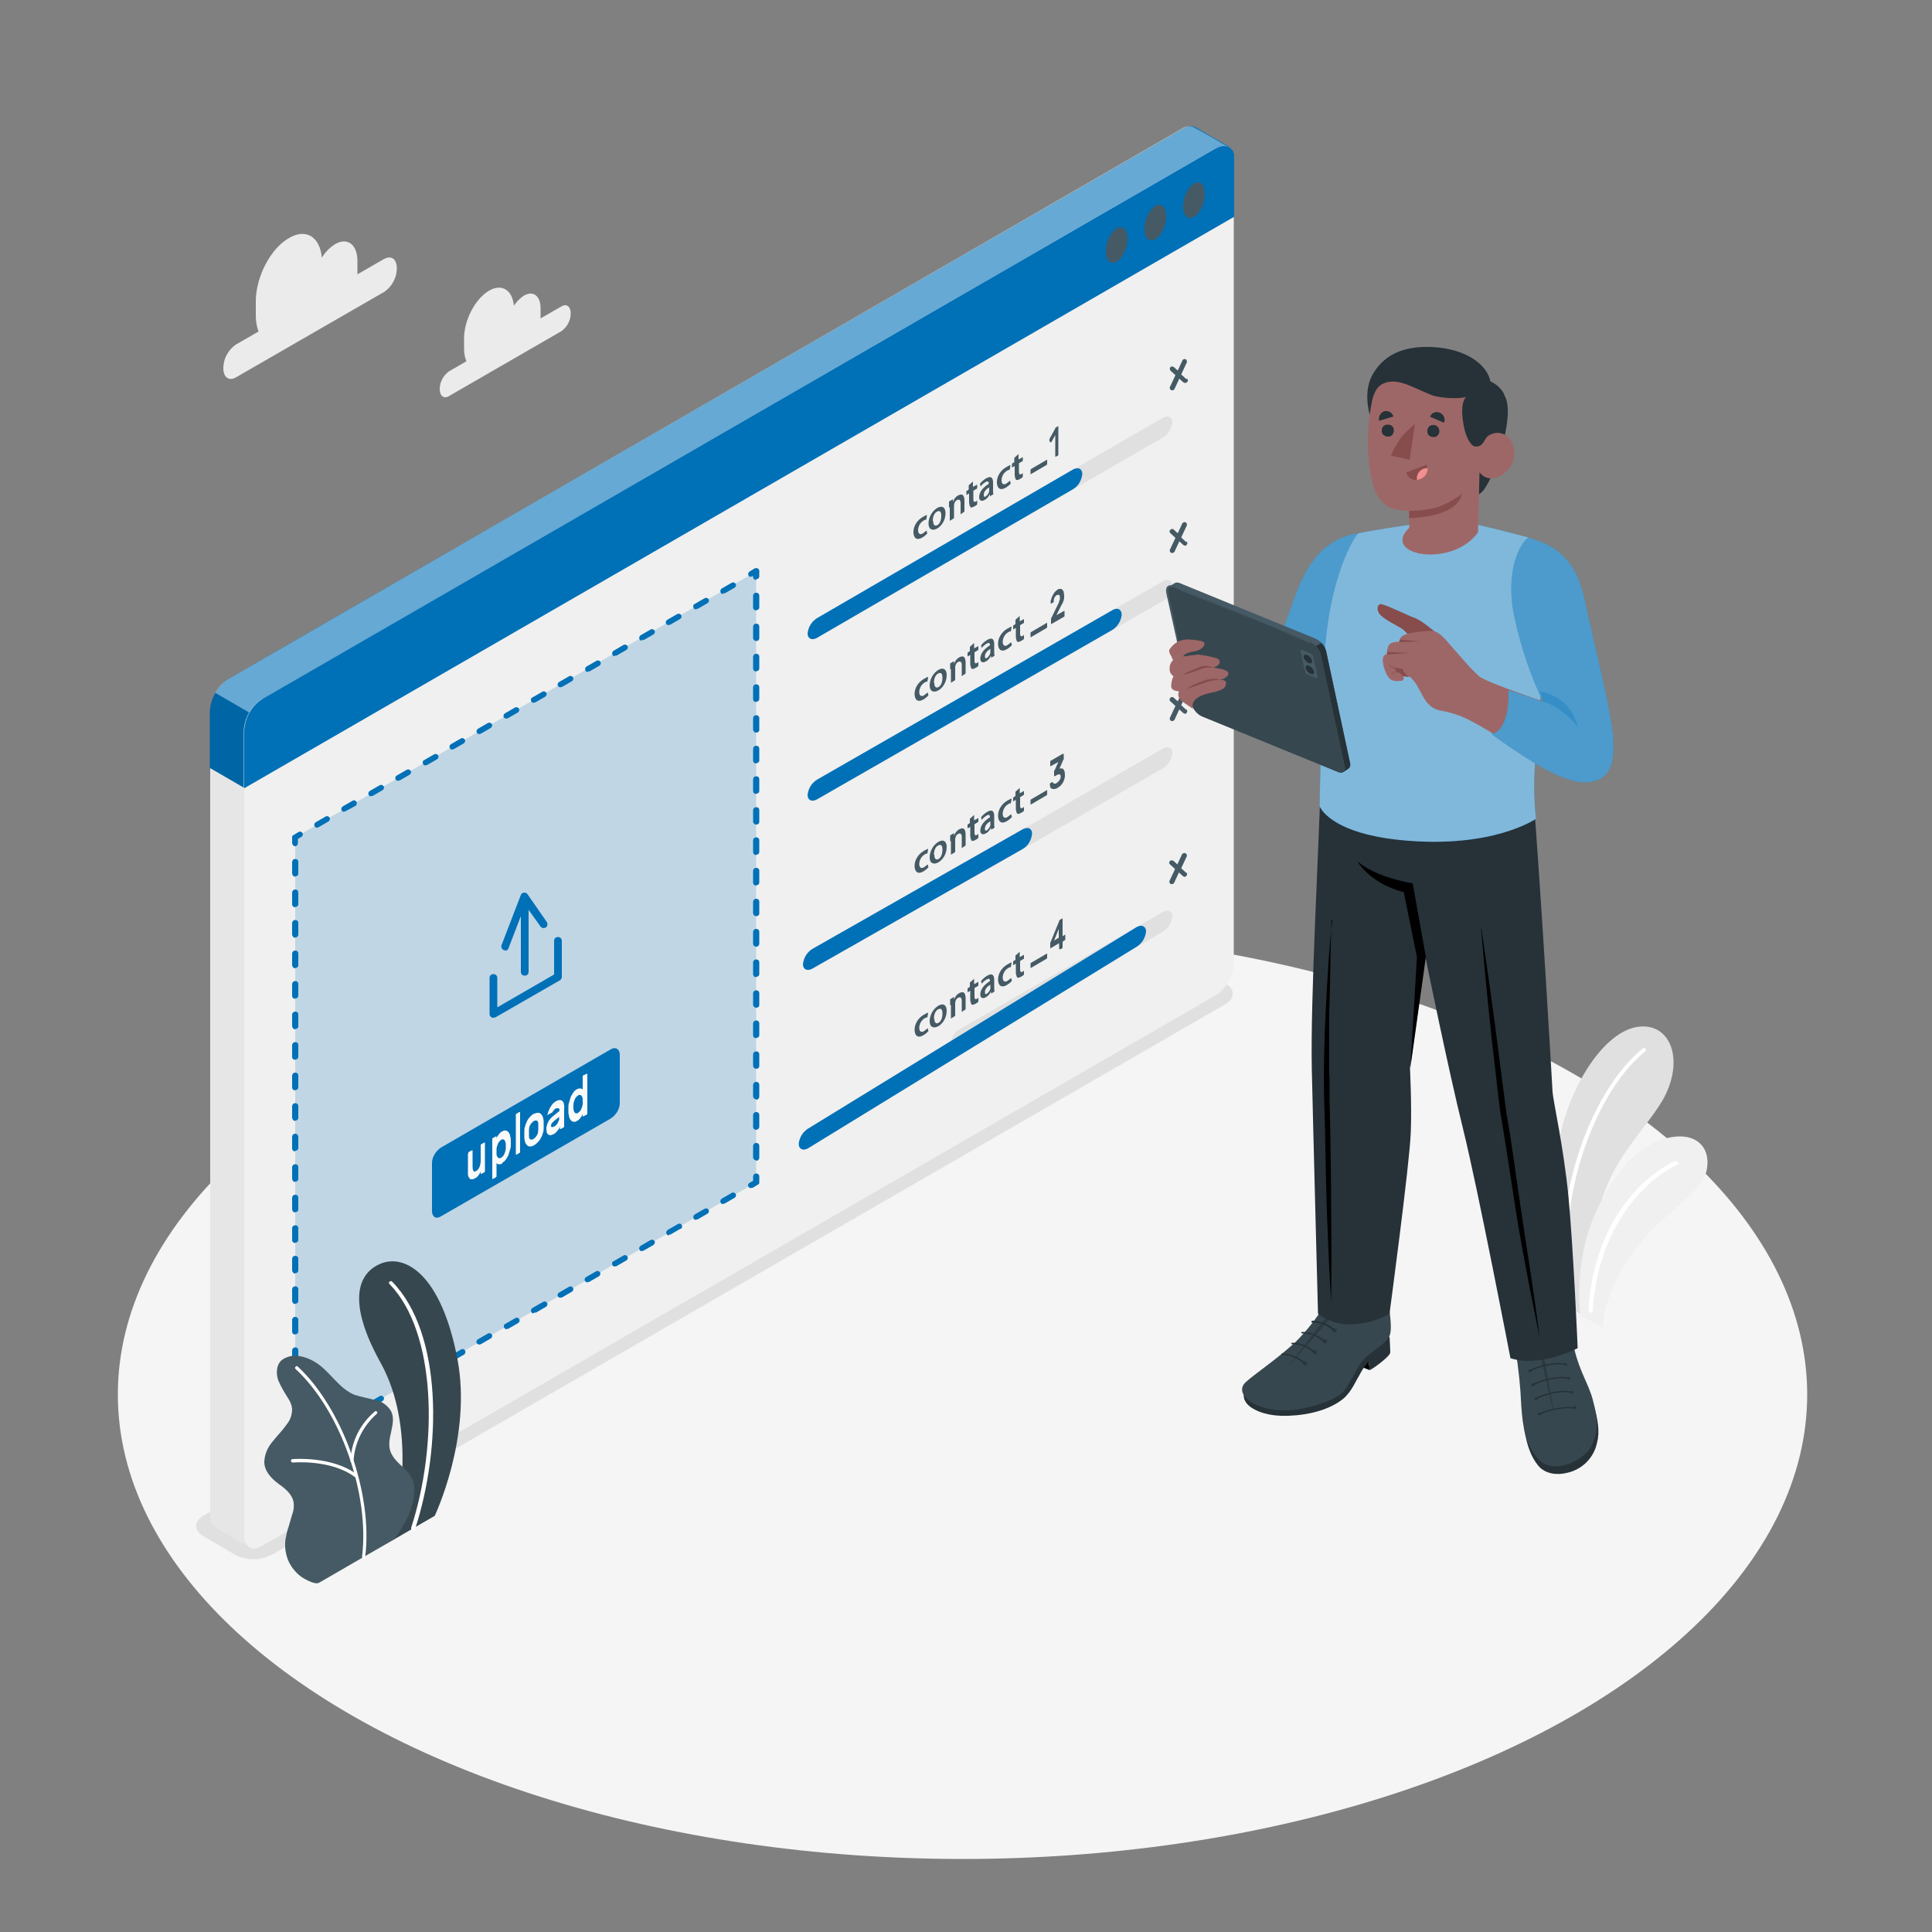 <svg xmlns="http://www.w3.org/2000/svg" id="Layer_1" viewBox="0 0 500 500"><rect x="0" y="0" width="500" height="500" fill="#808080" stroke="none"/><defs><style>      .st0 {        fill: #e0e0e0;      }      .st1 {        opacity: .1;      }      .st1, .st2, .st3, .st4, .st5, .st6, .st7 {        isolation: isolate;      }      .st2, .st3 {        opacity: .2;      }      .st8 {        fill: #e6e6e6;      }      .st9 {        fill: #ebebeb;      }      .st10 {        fill: #37474f;      }      .st11 {        fill: #263238;      }      .st12 {        fill: #f28f8f;      }      .st13, .st5, .st6, .st7 {        fill: #fff;      }      .st14 {        fill: #f0f0f0;      }      .st15 {        fill: #fafafa;      }      .st16 {        fill: #f5f5f5;      }      .st3, .st4, .st17 {        fill: #0070b7;      }      .st4 {        opacity: .3;      }      .st18 {        fill: #874c4c;      }      .st19 {        fill: #455a64;      }      .st20 {        fill: #9e6767;      }      .st5 {        opacity: .3;      }      .st6 {        opacity: .5;      }      .st7 {        opacity: .4;      }    </style></defs><g id="freepik--Floor--inject-235"><ellipse id="freepik--floor--inject-235" class="st16" cx="249.1" cy="360.9" rx="218.6" ry="120.2"></ellipse></g><path id="freepik--shadow--inject-235" class="st0" d="M60.9,402.4l-8.2-4.8c-2.6-1.5-2.6-3.9,0-5.4l246.8-142.5c3-1.5,6.5-1.5,9.4,0l8.2,4.8c2.6,1.5,2.6,3.9,0,5.4l-246.8,142.5c-3,1.5-6.5,1.5-9.4,0Z"></path><g id="freepik--Clouds--inject-235"><g id="freepik--clouds--inject-235"><path class="st9" d="M99.6,66.9l-7.1,4.1c0-.4,0-.7,0-1.1v-2.4c0-4.2-2.6-6.2-5.8-4.3-1.4.9-2.6,2.1-3.4,3.5-.5-5.4-4.1-7.7-8.5-5.1-4.8,2.7-8.6,10.1-8.6,16.4v3.6c0,1.4.2,2.8.7,4.2l-5.9,3.4c-2,1.4-3.2,3.7-3.2,6.1,0,2.3,1.4,3.4,3.2,2.4l38.5-22.2c2-1.4,3.2-3.7,3.2-6.1,0-2.3-1.4-3.4-3.2-2.4Z"></path><path class="st9" d="M145.3,79.3l-5.4,3.1c0-.3,0-.5,0-.8v-1.8c0-3.2-1.9-4.7-4.3-3.3-1.1.7-1.9,1.6-2.6,2.6-.4-4-3.1-5.8-6.4-3.9-3.6,2.1-6.5,7.6-6.5,12.4v2.7c0,1.1.2,2.2.6,3.2l-4.5,2.6c-1.5,1.1-2.4,2.8-2.4,4.6,0,1.8,1.1,2.6,2.4,1.8l29.1-16.8c1.5-1.1,2.4-2.8,2.4-4.6,0-1.8-1.1-2.6-2.4-1.8Z"></path></g></g><g id="freepik--Window--inject-235"><g id="freepik--window--inject-235"><path class="st17" d="M63.2,204L319.4,56.1v-15h0c0-.3,0-.6,0-.9,0,0,0,0,0-.1,0-.2-.1-.5-.2-.7v-.2c-.2-.2-.3-.4-.4-.5h-.1c-.1-.3-.3-.4-.4-.5-.1,0-.2-.1-.3-.2,0,0,0,0,.1,0-.5-.3-2.1-1.3-3.8-2.2l-4.8-2.8h-.1c0,0-.3-.2-.3-.2-1-.3-2.1-.1-3,.5L78.7,164.4l-19.7,11.4c-.3.2-.6.4-.9.7-2.2,1.9-3.6,4.6-3.8,7.5v15l8.8,5.1h0Z"></path><path class="st16" d="M318.3,38.3h-.2c0-.1.2,0,.2,0Z"></path><path class="st16" d="M318.1,38.2c0,0-.1-.1-.2-.2h0s.1.2.1.2Z"></path><path class="st16" d="M318.6,38.6c0,0-.2-.2-.3-.3,0,0,.2.2.3.3Z"></path><path class="st14" d="M67.9,180.9L314.6,38.4c2.6-1.5,4.7-.3,4.7,2.7v208.4c-.2,3.3-1.9,6.3-4.7,8.1l-246.8,142.5c-2.6,1.5-4.7.3-4.7-2.7v-208.4c.2-3.3,1.9-6.3,4.7-8.1Z"></path><path class="st17" d="M314.6,38.4L67.9,180.9c-2.8,1.8-4.5,4.8-4.7,8.1v15L319.4,56.1v-15c0-3-2.1-4.2-4.7-2.7Z"></path><path class="st1" d="M55.7,179.3c-.8,1.4-1.3,3-1.4,4.6v15l8.8,5.1v-15c0-1.6.5-3.2,1.4-4.6l-8.8-5.1Z"></path><path class="st7" d="M309.1,33c-1.1-.5-2.4-.4-3.3.3L59,175.8c-1.4.9-2.5,2.1-3.3,3.5l8.8,5.1c.8-1.4,1.9-2.7,3.3-3.5L314.6,38.4c.9-.7,2.2-.8,3.2-.4-1.3-.8-7.9-4.6-8.8-5Z"></path><path class="st8" d="M64.5,400.4c-1.2-.7-8-4.6-8.8-5.1-.9-.7-1.4-1.8-1.3-3v-193.5l8.8,5.1v193.4c-.1,1.2.4,2.3,1.3,3Z"></path><path class="st19" d="M289,59.1c-1.5.9-2.8,3.5-2.8,5.9s1.2,3.6,2.8,2.7,2.8-3.5,2.8-5.9-1.2-3.5-2.8-2.7Z"></path><path class="st19" d="M299,53.3c-1.5.9-2.8,3.5-2.8,5.9s1.2,3.6,2.8,2.7,2.8-3.5,2.8-5.9-1.2-3.6-2.8-2.7Z"></path><path class="st19" d="M309,47.5c-1.5.9-2.8,3.5-2.8,5.9s1.2,3.6,2.8,2.7,2.8-3.5,2.8-5.9-1.2-3.6-2.8-2.7Z"></path><polygon class="st3" points="76.4 216.7 195.7 147.9 195.7 306 76.4 374.8 76.4 216.7"></polygon><path class="st17" d="M76.4,219c-.4,0-.7-.3-.8-.8v-1.5c0-.3.1-.5.4-.6l1.3-.8c.4-.2.8,0,1,.3.2.4,0,.8-.3,1l-.9.5v1.1c0,.4-.3.8-.7.8,0,0,0,0,0,0Z"></path><path class="st17" d="M82.1,214.2c-.3,0-.5-.1-.7-.4-.2-.4,0-.8.3-1l2.6-1.5c.4-.2.8,0,1,.3.2.4,0,.8-.3,1l-2.6,1.5c-.1,0-.2.1-.3.1ZM89.1,210.1c-.3,0-.5-.1-.7-.4-.2-.4,0-.8.3-1l2.6-1.5c.4-.2.8,0,1,.4.1.3,0,.7-.2.9l-2.6,1.4c-.1,0-.2.1-.4.1h0ZM96.1,206.1c-.3,0-.5-.1-.7-.4-.2-.4,0-.8.3-1l2.6-1.5c.4-.2.8,0,1,.3.2.4,0,.8-.3,1l-2.6,1.5c-.1,0-.2,0-.4,0h0ZM103.1,202.1c-.4,0-.8-.3-.8-.7,0-.3.1-.5.4-.7l2.6-1.5c.4-.2.8,0,1,.3.2.4,0,.8-.3,1l-2.6,1.5c0,0-.2,0-.3,0h0ZM110.1,198.1c-.4,0-.7-.3-.7-.8,0-.3.1-.5.4-.6l2.6-1.5c.4-.2.8,0,1,.3.2.4,0,.8-.3,1l-2.6,1.5c-.1,0-.2,0-.3,0h0ZM117.1,194c-.3,0-.5-.1-.7-.4-.2-.4,0-.8.3-1l2.6-1.5c.4-.2.8,0,1,.3.2.4,0,.8-.3,1l-2.6,1.5c-.1,0-.2,0-.3,0h0ZM124.1,190c-.3,0-.5-.1-.7-.4-.2-.4,0-.8.3-1l2.6-1.5c.4-.2.8,0,1,.3.2.4,0,.8-.3,1l-2.6,1.5c0,0-.2,0-.3,0h0ZM131.1,186c-.4,0-.8-.3-.8-.7,0-.3.1-.5.4-.7l2.6-1.5c.4-.2.8,0,1,.3.2.4,0,.8-.3,1l-2.6,1.5c0,0-.1,0-.2,0h-.1ZM138.1,181.9c-.4,0-.7-.3-.7-.8,0-.3.1-.5.4-.6l2.6-1.5c.4-.2.8,0,1,.3.2.4,0,.8-.3,1l-2.6,1.5c0,0-.2,0-.2,0h-.1ZM145.1,177.9c-.4,0-.8-.3-.8-.7,0-.3.1-.5.4-.7l2.6-1.5c.4-.2.8,0,1,.3.2.4,0,.8-.3,1l-2.6,1.5c0,0-.1,0-.2,0h-.1ZM152.1,173.9c-.3,0-.5-.1-.6-.4-.2-.4,0-.8.3-1l2.6-1.5c.4-.2.8,0,1,.3.2.4,0,.8-.3,1l-2.6,1.5c0,0-.1,0-.2-.1l-.2.2ZM159.1,169.8c-.3,0-.5-.1-.6-.4-.2-.4,0-.8.3-1l2.6-1.5c.4-.2.8,0,1,.3.2.4,0,.8-.3,1l-2.6,1.5c0,0-.1,0-.2-.1l-.2.2ZM166.1,165.8c-.3,0-.5-.1-.6-.4-.2-.4,0-.8.3-1l2.6-1.5c.4-.2.8,0,1,.3.2.4,0,.8-.3,1l-2.6,1.5c0,0-.1-.1-.2-.2l-.2.2ZM173.1,161.8c-.4,0-.8-.3-.8-.7,0-.3.1-.5.4-.7l2.6-1.5c.4-.2.8,0,1,.3.2.4,0,.8-.3,1l-2.6,1.5c0,0-.1,0-.1-.1l-.2.2ZM180.1,157.7c-.4,0-.7-.3-.7-.8,0-.3.1-.5.4-.6l2.6-1.5c.4-.2.8,0,1,.3.2.4,0,.8-.3,1l-2.6,1.5s0,0-.1-.1l-.2.2ZM187.1,153.7c-.3,0-.5-.1-.6-.4-.2-.4,0-.8.3-1l2.6-1.5c.4-.2.8,0,1,.3.2.4,0,.8-.3,1l-2.6,1.5c0,0,0-.1-.1-.2l-.2.3Z"></path><path class="st17" d="M195.7,150.1c-.4,0-.8-.3-.8-.8v-.2h-.2c-.4.3-.8.2-1-.2-.2-.4,0-.8.3-1l1.3-.8c.2-.1.5-.1.8,0,.2.1.4.4.4.6v1.5c0,.4-.4.7-.8.7Z"></path><path class="st17" d="M195.7,300.3c-.4,0-.7-.3-.8-.7,0,0,0,0,0,0v-3c0-.4.3-.8.8-.8s.8.3.8.8v3c0,.4-.3.8-.8.8ZM195.7,292.4c-.4,0-.8-.3-.8-.8h0v-3c0-.4.3-.8.8-.8s.8.3.8.8v3c0,.4-.3.7-.8.8ZM195.7,284.5c-.4,0-.7-.3-.8-.7,0,0,0,0,0,0v-3c0-.4.3-.8.8-.8s.8.3.8.8v3c0,.4-.3.8-.8.8h0ZM195.7,276.6c-.4,0-.7-.3-.8-.7,0,0,0,0,0,0v-3c0-.4.3-.8.8-.8s.8.3.8.8v3c0,.4-.3.7-.8.7h0ZM195.7,268.7c-.4,0-.8-.3-.8-.8v-3c0-.4.3-.8.8-.8s.8.3.8.8v3c0,.4-.3.7-.8.7h0ZM195.7,260.8c-.4,0-.7-.3-.8-.7,0,0,0,0,0,0v-3c0-.4.3-.8.8-.8s.8.3.8.8v3c0,.4-.3.7-.8.7h0ZM195.7,252.9c-.4,0-.8-.3-.8-.8v-3c0-.4.3-.8.8-.8s.8.3.8.8v3c0,.4-.3.7-.8.7h0ZM195.7,245c-.4,0-.8-.3-.8-.8h0v-3c0-.4.3-.8.8-.8s.8.3.8.8h0v3c0,.4-.3.8-.7.8,0,0,0,0,0,0h0ZM195.7,237.1c-.4,0-.7-.3-.8-.7,0,0,0,0,0,0v-3c0-.4.3-.8.8-.8s.8.3.8.8h0v3c0,.4-.3.7-.8.7h0ZM195.7,229.2c-.4,0-.8-.3-.8-.8h0v-3c0-.4.3-.8.8-.8s.8.3.8.8v3c0,.4-.3.7-.8.7h0ZM195.7,221.3c-.4,0-.8-.3-.8-.8v-3c0-.4.3-.8.8-.8s.8.3.8.8v3c0,.4-.3.7-.8.7h0ZM195.7,213.4c-.4,0-.7-.3-.8-.7,0,0,0,0,0,0v-3c0-.4.3-.8.8-.8s.8.3.8.8v3c0,.4-.3.7-.8.7h0ZM195.7,205.5c-.4,0-.8-.3-.8-.8h0v-3c0-.4.3-.8.8-.8s.8.3.8.8v3c0,.4-.3.7-.8.7h0ZM195.7,197.6c-.4,0-.8-.3-.8-.8h0v-3c0-.4.3-.8.8-.8s.8.3.8.8v3c0,.4-.3.7-.8.7h0ZM195.7,189.6c-.4,0-.7-.3-.8-.7,0,0,0,0,0,0v-3c0-.4.3-.8.8-.8s.8.3.8.8v3c0,.4-.3.7-.8.7h0ZM195.7,181.7c-.4,0-.8-.3-.8-.8v-3c0-.4.3-.8.8-.8s.8.3.8.8v3c0,.4-.3.7-.8.7h0ZM195.7,173.8c-.4,0-.8-.3-.8-.8h0v-3c0-.4.3-.8.8-.8s.8.3.8.8v3c0,.4-.3.7-.8.7h0ZM195.7,165.9c-.4,0-.7-.3-.8-.7,0,0,0,0,0,0v-3c0-.4.3-.8.8-.8s.8.3.8.8v3c0,.4-.3.7-.8.7h0ZM195.7,158c-.4,0-.8-.3-.8-.8h0v-3c0-.4.3-.8.8-.8s.8.3.8.8v3c0,.4-.3.7-.8.7h0Z"></path><path class="st17" d="M194.4,307.5c-.4,0-.8-.3-.8-.7,0-.3.1-.5.4-.7l.9-.5v-1.1c0-.4.3-.8.8-.8s.8.3.8.8v1.5c0,.3-.1.5-.4.6l-1.3.8c-.1,0-.2,0-.4,0Z"></path><path class="st17" d="M82.1,372.3c-.3,0-.5-.1-.6-.4-.2-.4,0-.8.3-1l2.6-1.5c.4-.2.8,0,1,.3.2.4,0,.8-.3,1l-2.6,1.5c-.1,0-.2,0-.3,0ZM89.1,368.2c-.3,0-.5-.1-.7-.4-.2-.4,0-.8.3-1l2.6-1.5c.4-.2.8,0,1,.3s0,.8-.3,1h0l-2.6,1.5c-.1,0-.2,0-.4,0h0ZM96.1,364.2c-.3,0-.5-.1-.7-.4-.2-.4,0-.8.3-1l2.6-1.5c.4-.2.8,0,1,.3.2.4,0,.8-.3,1l-2.6,1.5c0,0-.2,0-.3.1h0ZM103.1,360.2c-.4,0-.8-.3-.8-.7,0-.3.1-.5.4-.7l2.6-1.5c.4-.2.8,0,1,.3.2.4,0,.8-.3,1l-2.6,1.5c0,0-.2.1-.3.1h0ZM110.1,356.2c-.4,0-.7-.3-.7-.8,0-.3.1-.5.4-.6l2.6-1.5c.4-.2.8,0,1,.3.2.4,0,.8-.3,1l-2.5,1.5c-.1,0-.2,0-.4.1h0ZM117.1,352.1c-.4,0-.7-.3-.7-.8,0-.3.1-.5.4-.6l2.6-1.5c.4-.2.8,0,1,.4.1.3,0,.7-.2.9l-2.6,1.5c0,0-.2,0-.3,0h0ZM124.1,348c-.4,0-.8-.3-.8-.7,0-.3.1-.5.4-.7l2.6-1.5c.4-.2.8,0,1,.3.2.4,0,.8-.3,1l-2.6,1.5c0,0-.1,0-.2,0h-.1ZM131.1,344c-.4,0-.7-.3-.7-.8,0-.3.1-.5.4-.6l2.6-1.5c.4-.2.8,0,1,.3.2.4,0,.8-.3,1l-2.6,1.5c0,0-.2,0-.2,0h-.1ZM138.1,339.9c-.3,0-.5-.1-.6-.4-.2-.4,0-.8.3-1l2.8-1.6c.4-.2.8,0,1,.3s0,.8-.3,1l-2.6,1.5c-.1,0-.2,0-.4,0h-.1ZM145.1,335.9c-.4,0-.8-.3-.8-.7,0-.3.1-.5.4-.7l2.6-1.5c.4-.2.8,0,1,.3.2.4,0,.8-.3,1l-2.6,1.5c0,0-.1,0-.2,0h-.2ZM152.1,331.9c-.4,0-.8-.3-.8-.7,0-.3.1-.5.4-.7l2.6-1.5c.4-.2.8,0,1,.3s0,.8-.3,1l-2.6,1.5c0,0-.1,0-.2,0h-.2ZM159.1,327.8c-.4,0-.7-.3-.7-.8,0-.3.1-.5.4-.6l2.6-1.5c.4-.2.8,0,1,.3.2.4,0,.8-.3,1l-2.6,1.5c0,0-.1,0-.2,0h-.2ZM166.1,323.8c-.3,0-.5-.1-.6-.4-.2-.4,0-.8.3-1l2.6-1.5c.4-.2.8,0,1,.3s0,.8-.3,1h0l-2.6,1.5c0,0-.1,0-.2,0h-.2ZM173.1,319.7c-.3,0-.5-.1-.6-.4-.2-.4,0-.8.3-1l2.6-1.5c.3-.2.8-.2,1,.2.2.3.2.8-.2,1,0,0,0,0-.1,0l-2.6,1.5s0,0-.1,0h-.2ZM180.1,315.7c-.3,0-.5-.1-.6-.4-.2-.4,0-.8.3-1l2.6-1.5c.4-.2.8,0,1,.3.2.4,0,.8-.3,1l-2.6,1.5s0,0-.1,0h-.2ZM187.1,311.6c-.3,0-.5-.1-.6-.4-.2-.4,0-.8.3-1l2.6-1.5c.4-.2.8,0,1,.3.2.4,0,.8-.3,1l-2.6,1.5s0,0,0,0h-.3Z"></path><path class="st17" d="M76.4,375.6c-.4,0-.7-.3-.8-.7,0,0,0,0,0,0v-1.5c0-.4.3-.8.8-.8s.8.3.8.8v.2h.2c.4-.3.8-.2,1,.2.2.4,0,.8-.3,1l-1.3.8c-.1,0-.2.1-.3.1Z"></path><path class="st17" d="M76.4,369.1c-.4,0-.8-.3-.8-.8h0v-3c0-.4.3-.8.8-.8s.8.3.8.8v3c0,.4-.3.8-.8.8h0ZM76.4,361.2c-.4,0-.7-.3-.8-.8v-3c0-.4.3-.8.8-.8s.8.3.8.8v3c0,.4-.3.7-.8.7h0ZM76.4,353.3c-.4,0-.7-.3-.8-.8v-3c0-.4.3-.8.8-.8s.8.3.8.8v3c0,.4-.3.7-.8.7h0ZM76.4,345.4h0c-.4,0-.8-.3-.8-.8v-3c0-.4.3-.8.8-.8h0c.4,0,.8.3.8.8v3c0,.4-.3.7-.8.7h0ZM76.4,337.5c-.4,0-.7-.3-.8-.8v-3c0-.4.3-.8.8-.8s.8.3.8.8v3c0,.4-.3.7-.8.7h0ZM76.4,329.6c-.4,0-.7-.3-.8-.8v-3c0-.4.3-.8.8-.8s.8.3.8.8v3c0,.4-.3.7-.8.7h0ZM76.4,321.7c-.4,0-.8-.3-.8-.8h0v-3c0-.4.3-.8.8-.8s.8.3.8.8v3c0,.4-.3.7-.8.7h0ZM76.4,313.8c-.4,0-.7-.3-.8-.8v-3c0-.4.3-.8.8-.8s.8.3.8.8v3c0,.4-.3.7-.8.7h0ZM76.4,305.9c-.4,0-.7-.3-.8-.8v-3c0-.4.3-.8.8-.8s.8.3.8.8v3c0,.4-.3.7-.8.7h0ZM76.4,298h0c-.4,0-.8-.3-.8-.8h0v-3c0-.4.3-.8.8-.8h0c.4,0,.7.3.8.7,0,0,0,0,0,0v3c0,.4-.3.7-.8.7h0ZM76.4,290.1c-.4,0-.7-.3-.8-.8v-3c0-.4.3-.8.8-.8s.8.3.8.8v3c0,.4-.3.7-.8.7h0ZM76.4,282.2c-.4,0-.8-.3-.8-.8h0v-3c0-.4.3-.8.8-.8s.8.3.8.8v3c0,.4-.3.7-.8.7h0ZM76.4,274.3c-.4,0-.8-.3-.8-.8h0v-3c0-.4.3-.8.8-.8s.8.3.8.8v3c0,.4-.3.7-.8.7h0ZM76.4,266.4c-.4,0-.7-.3-.8-.8v-3c0-.4.3-.8.8-.8s.8.3.8.8v3c0,.4-.3.7-.8.7h0ZM76.4,258.5c-.4,0-.8-.3-.8-.8h0v-3c0-.4.3-.8.8-.8s.8.3.8.8v3c0,.4-.3.7-.8.7h0ZM76.4,250.6c-.4,0-.7-.3-.8-.8v-3c0-.4.3-.8.8-.8s.8.3.8.8v3c0,.4-.3.7-.8.7h0ZM76.4,242.7c-.4,0-.7-.3-.8-.8v-3c0-.4.3-.8.8-.8s.8.3.8.8v3c0,.4-.3.7-.8.7h0ZM76.4,234.8c-.4,0-.8-.3-.8-.8h0v-3c0-.4.3-.8.8-.8s.8.3.8.8h0v3c0,.4-.3.7-.7.7,0,0,0,0,0,0h0ZM76.4,226.9c-.4,0-.7-.3-.8-.8v-3c0-.4.3-.8.8-.8s.8.3.8.8v3c0,.4-.3.7-.8.7h0Z"></path><path class="st17" d="M127.7,263.4c-.2,0-.3,0-.5-.1-.3-.2-.5-.5-.5-.9v-9.3c0-.6.4-1,1-1s1,.4,1,1v7.6l14.7-8.5v-8.7c0-.6.4-1,1-1s1,.4,1,1v9.3c0,.4-.2.7-.5.9l-16.7,9.6c-.2,0-.3.1-.5.1Z"></path><path class="st17" d="M130.8,245.9c-.1,0-.2,0-.4,0-.5-.2-.8-.8-.6-1.3,0,0,0,0,0,0l5-13c.1-.3.5-.6.8-.6.4,0,.7.1.9.4l5,7.2c.3.5.2,1.1-.2,1.4-.5.3-1.1.2-1.4-.2l-4-5.6-4.3,11.2c-.1.4-.5.6-.9.7Z"></path><path class="st17" d="M135.8,252.5c-.6,0-1-.4-1-1v-18.1c0-.6.4-1,1-1s1,.4,1,1v18.1c0,.6-.4,1-1,1h0Z"></path><path class="st17" d="M114.1,297l43.9-25.4c1.3-.8,2.4-.1,2.4,1.4v12.4c0,1.7-1,3.2-2.4,4.1l-43.9,25.3c-1.3.8-2.3.1-2.3-1.4v-12.4c0-1.6,1-3.1,2.3-4Z"></path><path class="st15" d="M121.2,298.6c0-.1,0-.2,0-.3,0,0,0-.2.2-.2l.7-.4c0,0,.1,0,.2,0,0,0,0,.2,0,.2v3.8c0,.5,0,.9.2,1.3.2.3.4.3.8,0,.4-.2.6-.6.8-1,.2-.5.3-1.1.3-1.6v-3.8c0-.1,0-.2,0-.3,0,0,.1-.2.2-.2l.7-.4c0,0,.1,0,.2,0,0,0,0,.2,0,.2v7c0,.1,0,.2,0,.3,0,0-.1.2-.2.2l-.7.4c0,0-.1,0-.2,0,0,0,0-.2,0-.2v-.4c-.2.3-.3.7-.6,1-.2.3-.5.6-.8.7-.3.2-.6.3-1,.3-.3,0-.5-.2-.6-.4-.2-.3-.3-.6-.3-.9,0-.4,0-.9,0-1.3v-4Z"></path><path class="st15" d="M130,301.1c-.2.1-.4.2-.6.2-.1,0-.3,0-.4,0-.1,0-.2,0-.3-.1,0,0-.1-.1-.2-.2v3.2c0,.1,0,.2,0,.3,0,0-.1.2-.2.2l-.7.4c0,0-.1,0-.2,0,0,0,0-.2,0-.2v-9.9c0-.1,0-.2,0-.3,0,0,.1-.2.2-.2l.7-.4c0,0,.1,0,.2,0,0,0,0,.2,0,.2v.3c0-.1.1-.3.2-.4,0-.2.2-.3.3-.5.1-.2.3-.3.4-.5.2-.2.3-.3.6-.4.3-.2.6-.3.9-.2.3,0,.5.2.7.4.2.3.4.6.4.9.1.4.2.8.2,1.2v1c0,.5,0,1-.2,1.4-.1.5-.3.9-.4,1.4-.2.4-.4.8-.7,1.2-.2.3-.5.6-.9.8ZM130.9,297c0-.3,0-.6,0-.8,0-.6-.2-1-.4-1.2-.2-.2-.6-.2-.8,0-.3.2-.6.5-.8.9-.2.5-.4,1-.4,1.5,0,.2,0,.4,0,.6,0,.2,0,.4,0,.6,0,.4.1.7.4,1,.2.2.6.2.8,0,.4-.2.6-.5.8-.9.2-.5.4-1,.4-1.5h0Z"></path><path class="st15" d="M134.6,297.9c0,.1,0,.2,0,.3,0,0-.1.2-.2.2l-.7.4h-.2c0,0,0-.2,0-.2v-9.9c0-.1,0-.2,0-.3,0,0,.1-.2.2-.2l.7-.4c0,0,.1,0,.2,0,0,0,0,.2,0,.2v9.9Z"></path><path class="st15" d="M138.2,288.3c.3-.2.6-.3,1-.3.3,0,.5,0,.8.3.2.2.4.5.5.8.1.4.2.8.2,1.2,0,.1,0,.2,0,.3v1.2c0,.5,0,1-.2,1.4-.1.5-.3.9-.5,1.3-.2.4-.5.8-.8,1.1-.3.3-.6.6-1,.8-.3.2-.6.3-1,.3-.3,0-.5,0-.8-.3-.2-.2-.4-.5-.5-.8-.1-.4-.2-.8-.2-1.2,0-.1,0-.2,0-.3v-1.2c0-.5,0-1,.2-1.4.1-.5.3-.9.5-1.4.2-.4.5-.8.8-1.1.3-.3.6-.6,1-.8ZM139.3,291c0-.2,0-.5-.1-.7,0-.1-.2-.3-.3-.3-.1,0-.2,0-.4,0-.1,0-.3,0-.4.2-.1,0-.3.2-.4.3-.1.1-.3.3-.4.5-.1.2-.2.4-.3.6,0,.3-.1.6-.1.9,0,.1,0,.2,0,.3v.8c0,0,0,.2,0,.3,0,.2,0,.5.1.7,0,.1.2.3.3.3.1,0,.3,0,.4,0,.1,0,.3,0,.4-.2.1,0,.3-.2.4-.3.1-.1.3-.3.4-.5.1-.2.2-.4.3-.6,0-.3.1-.6.1-.9,0,0,0-.2,0-.3v-.8c0,0,0-.2,0-.3h0Z"></path><path class="st15" d="M141.8,288.3c0-.3,0-.5.2-.8.1-.3.2-.6.4-.9.2-.3.4-.6.6-.9.3-.3.5-.5.9-.7.3-.2.6-.3.9-.3.2,0,.5,0,.7.2.2.2.4.4.4.7.1.4.2.8.1,1.3v4.4c0,.1,0,.2,0,.3,0,0-.1.2-.2.2l-.7.4h-.2c0,0,0-.2,0-.2v-.5c-.1.4-.3.8-.6,1.1-.3.4-.6.7-1,.9-.2.1-.5.2-.8.3-.2,0-.4,0-.6-.2-.2-.1-.3-.3-.4-.5,0-.3-.1-.6-.1-.9,0-.7.2-1.3.5-1.9.3-.6.8-1.1,1.3-1.5l1.6-1.3c0-.4,0-.6-.3-.7-.2,0-.5,0-.7.1-.1,0-.3.2-.4.3,0,.1-.2.3-.3.4,0,0-.1.2-.2.3,0,0,0,.1-.2.1l-.9.5h-.2s0-.1,0-.2ZM143.4,291.6c.2-.1.4-.3.6-.5.2-.2.3-.4.4-.6.1-.2.2-.5.3-.7,0-.2,0-.4,0-.7h0c0-.1-1.3,1-1.3,1-.2.2-.4.4-.6.6-.1.2-.2.4-.2.6,0,.2,0,.3.2.4.2,0,.4,0,.5-.2Z"></path><path class="st15" d="M149.3,281.9c.2-.1.4-.2.6-.2.1,0,.3,0,.4,0,.1,0,.2,0,.3.1,0,0,.1.1.2.2v-3.2c0-.1,0-.2,0-.3,0,0,0-.2.2-.2l.8-.4c0,0,.1,0,.2,0,0,0,0,.2,0,.2v9.9c0,.1,0,.2,0,.3,0,0-.1.2-.2.2l-.8.4c0,0-.1,0-.2,0,0,0,0-.2,0-.2v-.4c0,.1-.1.3-.2.4,0,.2-.2.3-.3.5-.1.2-.3.3-.4.5-.2.2-.4.3-.6.4-.3.2-.6.3-.9.2-.3,0-.5-.2-.7-.4-.2-.3-.4-.6-.4-.9-.1-.4-.2-.8-.2-1.2v-1.1c0-.5,0-1,.2-1.4.1-.5.3-.9.4-1.4.2-.4.4-.8.7-1.2.2-.3.5-.6.9-.8ZM148.4,286c0,.3,0,.6,0,.8,0,.6.2,1,.4,1.2.2.2.6.2.8,0,.3-.2.6-.5.8-.9.2-.5.4-1,.4-1.5v-1.1c0-.4-.1-.7-.4-1-.2-.2-.6-.2-.8,0-.3.2-.6.5-.8.9-.2.5-.4,1-.4,1.6h0Z"></path><path class="st19" d="M307,98.1l-1.3-1.2,1.4-3c.2-.3,0-.7-.2-.9-.3-.2-.7,0-.9.2,0,0,0,0,0,.1l-1.2,2.6-1-.9c-.3-.2-.7-.2-.9,0-.2.3-.2.7,0,.9h0l1.3,1.2-1.4,3c-.2.3,0,.7.3.9,0,0,0,0,0,0,0,0,.2,0,.3,0,.2,0,.5-.1.6-.4l1.2-2.6,1,.9c.1.1.3.2.5.2.2,0,.3,0,.5-.2.3-.2.3-.7,0-.9,0,0,0,0,0,0Z"></path><path class="st0" d="M245.9,142.4c0,1.4,1.1,1.9,2.4,1.2l52.7-30.4c1.4-.8,2.2-2.3,2.4-3.9,0-1.4-1-1.9-2.4-1.2l-52.7,30.4c-1.4.9-2.2,2.3-2.4,3.9Z"></path><path class="st17" d="M209,163.9c0,1.4,1.1,1.9,2.4,1.2l66.3-38.5c1.4-.8,2.2-2.3,2.4-3.9,0-1.4-1-1.9-2.4-1.2l-66.3,38.5c-1.4.9-2.2,2.3-2.4,3.9Z"></path><path class="st19" d="M266.8,122.7s0,0-.1,0c0,0,0,0,0,0,0,0,0-.1,0-.2v-.7c0,0,0-.2,0-.2,0,0,0-.1.1-.2l4.1-2.4s0,0,.1,0c0,0,0,.1,0,.2v.7c0,0,0,.2,0,.2,0,0,0,.1-.1.2l-4.1,2.4Z"></path><path class="st19" d="M271.6,114c0,0,0-.1,0-.2,0,0,0-.2,0-.2l1.5-2.7v-.2c.2,0,.2,0,.2-.1l.5-.3s0,0,.1,0c0,0,0,0,0,0,0,0,0,.1,0,.2v7c0,0,0,.2,0,.2,0,0,0,.1-.1.2l-.6.3s0,0-.1,0c0,0,0-.1,0-.2v-5.4l-1,1.8c0,0,0,.1-.1.1,0,0,0,0-.1,0l-.4-.5Z"></path><path class="st19" d="M307,140.3l-1.3-1.2,1.4-3c.2-.3,0-.7-.2-.9-.3-.2-.7,0-.9.2,0,0,0,0,0,0l-1.2,2.6-1-.9c-.2-.3-.6-.3-.9,0-.3.2-.3.6,0,.9,0,0,0,0,0,0l1.3,1.2-1.4,3c-.2.3,0,.7.3.9,0,0,0,0,0,0,0,0,.2,0,.3,0,.2,0,.5-.1.6-.4l1.2-2.6,1,.9c.3.3.7.3.9,0,0,0,0,0,0,0,.3-.3.2-.7,0-.9,0,0,0,0,0,0Z"></path><path class="st0" d="M245.9,184.7c0,1.4,1.1,1.9,2.4,1.2l52.7-30.4c1.4-.8,2.2-2.3,2.4-3.9,0-1.4-1-1.9-2.4-1.2l-52.7,30.4c-1.4.9-2.2,2.3-2.4,3.9Z"></path><path class="st17" d="M209,205.7c0,1.4,1.1,1.9,2.4,1.2l76.5-43.9c1.4-.9,2.2-2.3,2.4-3.9,0-1.4-1.1-2-2.4-1.2l-76.5,43.9c-1.4.9-2.2,2.3-2.4,3.9Z"></path><path class="st19" d="M266.8,164.9s0,0-.1,0c0,0,0,0,0,0,0,0,0-.1,0-.2v-.7c0,0,0-.2,0-.2,0,0,0-.1.1-.2l4.1-2.4s0,0,.1,0v.9c0,0,0,.2,0,.2,0,0,0,.1-.1.2l-4.1,2.4Z"></path><path class="st19" d="M274,155.8c.1-.2.2-.4.3-.7,0-.2,0-.4,0-.5,0-.2,0-.5-.2-.6-.1-.1-.3-.1-.6,0-.2.1-.4.4-.6.6-.1.3-.2.6-.2.9,0,0,0,.2,0,.3,0,0,0,.1-.1.1l-.6.3s0,0-.1,0c0,0,0-.1,0-.2,0-.3,0-.7.2-1,0-.3.2-.7.4-1,.1-.3.3-.6.5-.8.2-.2.4-.4.7-.6.2-.2.5-.2.8-.2.2,0,.4.1.5.3.2.2.3.4.3.6,0,.3.1.5.1.8v.5c0,.2,0,.4-.1.6,0,.2-.1.4-.2.6-.1.3-.2.5-.4.8l-1.3,2.6,2-1.1h.1s0,.1,0,.2v.9c0,0,0,.2,0,.2,0,0,0,.1-.1.2l-3.3,1.9s0,0-.1,0c0,0,0,0,0-.2v-.7c0-.1,0-.2,0-.4,0,0,0-.2.1-.3l2-4.1Z"></path><path class="st19" d="M307,183.7l-1.3-1.2,1.4-3c.2-.3,0-.7-.3-.9,0,0,0,0,0,0-.3-.2-.7,0-.8.3,0,0,0,0,0,0l-1.2,2.6-1-.9c-.3-.3-.7-.3-.9,0,0,0,0,0,0,0-.3.2-.3.7,0,.9,0,0,0,0,0,0l1.3,1.2-1.4,3c-.2.3,0,.7.3.9,0,0,0,0,0,0,0,0,.2,0,.3,0,.3,0,.5-.2.6-.4l1.2-2.6,1,.9c.3.3.7.3.9,0,0,0,0,0,0,0,.2-.3.2-.7,0-.9Z"></path><path class="st0" d="M245.9,228c0,1.4,1.1,1.9,2.4,1.2l52.7-30.4c1.4-.8,2.2-2.3,2.4-3.9,0-1.4-1-1.9-2.4-1.2l-52.7,30.4c-1.4.9-2.2,2.3-2.4,3.9Z"></path><path class="st17" d="M207.8,249.5c0,1.4,1.1,1.9,2.4,1.2l54.5-31c1.4-.8,2.2-2.3,2.4-3.9,0-1.4-1-1.9-2.4-1.2l-54.5,31c-1.4.9-2.2,2.3-2.4,3.9Z"></path><path class="st19" d="M266.8,208.2s0,0-.1,0c0,0,0,0,0,0,0,0,0-.1,0-.2v-.7c0,0,0-.2,0-.2,0,0,0-.1.1-.2l4.1-2.4s0,0,.1,0c0,0,0,.1,0,.2v.7c0,0,0,.2,0,.2,0,0,0,.1-.1.2l-4.1,2.4Z"></path><path class="st19" d="M275.2,195.1h.1c0,0,0,.1,0,.2v.8c0,0,0,.2,0,.3,0,0,0,.2-.1.2l-1,2.3c.2,0,.4-.1.6,0,.2,0,.3,0,.4.2.1.1.2.3.3.5,0,.3.1.5.1.8,0,.4,0,.7-.1,1.1-.2.7-.5,1.3-1,1.8-.2.2-.5.4-.8.6-.3.2-.6.3-.9.3-.2,0-.4,0-.6-.1-.2,0-.3-.2-.4-.4,0-.2-.1-.4-.1-.6,0,0,0-.2,0-.2,0,0,0-.1.1-.2l.5-.3s0,0,.1,0c0,0,0,0,.1.1,0,0,0,.1.1.2,0,0,.1,0,.2.1,0,0,.2,0,.3,0,.2,0,.3-.1.4-.2.3-.2.5-.4.7-.7.2-.3.3-.6.3-.9,0-.3,0-.5-.3-.6-.2,0-.5,0-.7.2l-.6.3s0,0-.1,0c0,0,0,0,0,0,0,0,0-.1,0-.2v-.8c0,0,0-.2,0-.3,0,0,0-.2.1-.2l1-2.2-2,1.1s0,0-.1,0c0,0,0-.1,0-.2v-.8c0,0,0-.2,0-.2,0,0,0-.1.1-.2l3.1-1.8Z"></path><path class="st19" d="M307,225.9l-1.3-1.2,1.4-3c.2-.3,0-.7-.3-.9,0,0,0,0,0,0-.3-.1-.7,0-.9.3l-1.2,2.6-1-.9c-.3-.2-.7-.2-.9,0-.3.3-.3.7,0,.9,0,0,0,0,0,0l1.3,1.2-1.4,3c-.2.3,0,.7.3.9,0,0,0,0,0,0,0,0,.2,0,.3,0,.2,0,.5-.1.6-.4l1.2-2.6,1,.9c.3.3.7.3.9,0,0,0,0,0,0,0,.3-.3.3-.7,0-.9,0,0,0,0,0,0Z"></path><path class="st0" d="M245.9,270.3c0,1.4,1.1,1.9,2.4,1.2l52.7-30.4c1.4-.8,2.2-2.3,2.4-3.9,0-1.4-1-1.9-2.4-1.2l-52.7,30.4c-1.4.9-2.2,2.3-2.4,3.9Z"></path><path class="st17" d="M206.7,296c0,1.4,1.1,1.9,2.4,1.2l85.1-52.2c1.4-.9,2.2-2.3,2.4-3.9,0-1.4-1.1-1.9-2.4-1.2l-85.1,52.2c-1.4.9-2.2,2.3-2.4,3.9Z"></path><path class="st19" d="M266.8,250.5s0,0-.1,0c0,0,0,0,0,0,0,0,0-.1,0-.2v-.7c0,0,0-.2,0-.2,0,0,0-.1.1-.2l4.1-2.4s0,0,.1,0v.9c0,0,0,.2,0,.2,0,0,0,.1-.1.2l-4.1,2.4Z"></path><path class="st19" d="M274.2,245.6s0,0-.1,0c0,0,0,0,0,0,0,0,0-.1,0-.2v-1.3l-2.2,1.3s0,0-.1,0c0,0,0-.1,0-.2v-.8c0,0,0-.2,0-.3,0-.1,0-.2.1-.3l2.2-5.4c0-.2.1-.3.3-.4l.5-.3s0,0,.1,0c0,0,0,.1,0,.2v4.4l.6-.4s0,0,.1,0c0,0,0,0,0,0,0,0,0,.1,0,.2v.8c0,0,0,.2,0,.2,0,0,0,.1-.1.2l-.6.4v1.3c0,0,0,.2,0,.2,0,0,0,.1-.1.2l-.5.3ZM274,242.7v-2.3l-1.2,3,1.2-.7Z"></path><g><path class="st19" d="M239.9,138.1c-.2.3-.7.7-1.2,1-1.3.8-2.2.3-2.3-1.2s.8-3.2,2.4-4.1.8-.4,1.1-.4l-.2,1.1c-.2,0-.4,0-.8.3-.8.5-1.3,1.5-1.3,2.4,0,1,.6,1.3,1.3.8s.6-.5.9-.7l.2.9Z"></path><path class="st19" d="M244.7,132.8c0,1.9-1.1,3.4-2.2,4s-2.2.3-2.2-1.3.9-3.2,2.2-4,2.2-.2,2.2,1.3ZM241.5,134.8c0,1,.4,1.5,1.1,1.1s1-1.4,1-2.4-.3-1.5-1.1-1.1-1.1,1.5-1.1,2.4Z"></path><path class="st19" d="M245.6,131.3c0-.6,0-1.1,0-1.5l1-.6v.7c0,0,0,0,0,0,.2-.5.6-1.3,1.4-1.7s1.5-.4,1.6,1.2v3s-1,.7-1,.7v-2.9c0-.7-.3-1.1-.9-.8s-.7.8-.8,1.3c0,.1,0,.3,0,.4v3s-1.1.7-1.1.7v-3.5Z"></path><path class="st19" d="M251.8,124.6v1.4s1.1-.6,1.1-.6v1s-1,.6-1,.6v2.2c0,.6.2.8.6.6s.3-.2.4-.3v1c-.1.2-.4.4-.8.6s-.7.3-.9.2c-.2-.2-.3-.5-.4-1.2v-2.4s-.7.4-.7.4v-1s.6-.4.6-.4v-1.1s1-.9,1-.9Z"></path><path class="st19" d="M256.2,128.5v-.5c0,0-.1,0-.1,0-.3.6-.7,1.1-1.3,1.4-.9.5-1.4,0-1.4-.7,0-1.3.9-2.5,2.5-3.5h0c0-.4-.1-.9-.9-.4s-.9.7-1.2,1.1l-.2-.7c.3-.4.9-1,1.6-1.4,1.4-.8,1.8,0,1.8,1.1v1.8c0,.5,0,.9.1,1.2l-1,.6ZM256.1,126.1c-.8.4-1.5,1.1-1.5,1.9s.3.6.6.4.7-.8.8-1.2c0-.1,0-.2,0-.3v-.7Z"></path><path class="st19" d="M261.5,125.2c-.2.3-.7.7-1.2,1-1.3.8-2.2.3-2.3-1.2s.8-3.2,2.4-4.1.8-.4,1.1-.4l-.2,1.1c-.2,0-.4,0-.8.3-.8.5-1.3,1.5-1.3,2.4,0,1,.6,1.3,1.3.8s.6-.5.9-.7l.2.9Z"></path><path class="st19" d="M263.6,117.5v1.4s1.1-.6,1.1-.6v1s-1,.6-1,.6v2.2c0,.6.2.8.6.6s.3-.2.4-.3v1c-.1.2-.4.4-.8.6s-.7.3-.9.2c-.2-.2-.3-.5-.4-1.2v-2.4s-.7.4-.7.4v-1s.6-.4.6-.4v-1.1s1-.9,1-.9Z"></path></g><g><path class="st19" d="M240.2,180c-.2.3-.7.7-1.2,1-1.3.8-2.2.3-2.3-1.2s.8-3.2,2.4-4.1.8-.4,1.1-.4l-.2,1.1c-.2,0-.4,0-.8.3-.8.5-1.3,1.5-1.3,2.4,0,1,.6,1.3,1.3.8s.6-.5.9-.7l.2.9Z"></path><path class="st19" d="M245,174.7c0,1.9-1.1,3.4-2.2,4s-2.2.3-2.2-1.3.9-3.2,2.2-4,2.2-.2,2.2,1.3ZM241.8,176.7c0,1,.4,1.5,1.1,1.1s1-1.4,1-2.4-.3-1.5-1.1-1.1-1.1,1.5-1.1,2.4Z"></path><path class="st19" d="M245.9,173.2c0-.6,0-1.1,0-1.5l1-.6v.7c0,0,0,0,0,0,.2-.5.6-1.3,1.4-1.7s1.5-.4,1.6,1.2v3s-1,.7-1,.7v-2.9c0-.7-.3-1.1-.9-.8s-.7.8-.8,1.3c0,.1,0,.3,0,.4v3s-1.1.7-1.1.7v-3.5Z"></path><path class="st19" d="M252.1,166.4v1.4s1.1-.6,1.1-.6v1s-1,.6-1,.6v2.2c0,.6.2.8.6.6s.3-.2.4-.3v1c-.1.2-.4.4-.8.6s-.7.3-.9.2c-.2-.2-.3-.5-.4-1.2v-2.4s-.7.4-.7.4v-1s.6-.4.6-.4v-1.1s1-.9,1-.9Z"></path><path class="st19" d="M256.5,170.3v-.5c0,0-.1,0-.1,0-.3.6-.7,1.1-1.3,1.4-.9.5-1.4,0-1.4-.7,0-1.3.9-2.5,2.5-3.5h0c0-.4-.1-.9-.9-.4s-.9.7-1.2,1.1l-.2-.7c.3-.4.9-1,1.6-1.4,1.4-.8,1.8,0,1.8,1.1v1.8c0,.5,0,.9.1,1.2l-1,.6ZM256.4,167.9c-.8.4-1.5,1.1-1.5,1.9s.3.6.6.4.7-.8.8-1.2c0-.1,0-.2,0-.3v-.7Z"></path><path class="st19" d="M261.8,167c-.2.3-.7.7-1.2,1-1.3.8-2.2.3-2.3-1.2s.8-3.2,2.4-4.1.8-.4,1.1-.4l-.2,1.1c-.2,0-.4,0-.8.3-.8.5-1.3,1.5-1.3,2.4,0,1,.6,1.3,1.3.8s.6-.5.9-.7l.2.9Z"></path><path class="st19" d="M263.9,159.4v1.4s1.1-.6,1.1-.6v1s-1,.6-1,.6v2.2c0,.6.2.8.6.6s.3-.2.4-.3v1c-.1.2-.4.4-.8.6s-.7.3-.9.2c-.2-.2-.3-.5-.4-1.2v-2.4s-.7.4-.7.4v-1s.6-.4.6-.4v-1.1s1-.9,1-.9Z"></path></g><g><path class="st19" d="M240.2,224.5c-.2.3-.7.7-1.2,1-1.3.8-2.2.3-2.3-1.2s.8-3.2,2.4-4.1.8-.4,1.1-.4l-.2,1.1c-.2,0-.4,0-.8.3-.8.5-1.3,1.5-1.3,2.4,0,1,.6,1.3,1.3.8s.6-.5.9-.7l.2.9Z"></path><path class="st19" d="M245,219.2c0,1.9-1.1,3.4-2.2,4s-2.2.3-2.2-1.3.9-3.2,2.2-4,2.2-.2,2.2,1.3ZM241.8,221.2c0,1,.4,1.5,1.1,1.1s1-1.4,1-2.4-.3-1.5-1.1-1.1-1.1,1.5-1.1,2.4Z"></path><path class="st19" d="M245.9,217.7c0-.6,0-1.1,0-1.5l1-.6v.7c0,0,0,0,0,0,.2-.5.6-1.3,1.4-1.7s1.5-.4,1.6,1.2v3s-1,.7-1,.7v-2.9c0-.7-.3-1.1-.9-.8s-.7.8-.8,1.3c0,.1,0,.3,0,.4v3s-1.1.7-1.1.7v-3.5Z"></path><path class="st19" d="M252.1,210.9v1.4s1.1-.6,1.1-.6v1s-1,.6-1,.6v2.2c0,.6.2.8.6.6s.3-.2.4-.3v1c-.1.2-.4.4-.8.6s-.7.3-.9.2c-.2-.2-.3-.5-.4-1.2v-2.4s-.7.4-.7.4v-1s.6-.4.6-.4v-1.1s1-.9,1-.9Z"></path><path class="st19" d="M256.5,214.8v-.5c0,0-.1,0-.1,0-.3.6-.7,1.1-1.3,1.4-.9.5-1.4,0-1.4-.7,0-1.3.9-2.5,2.5-3.5h0c0-.4-.1-.9-.9-.4s-.9.7-1.2,1.1l-.2-.7c.3-.4.9-1,1.6-1.4,1.4-.8,1.8,0,1.8,1.1v1.8c0,.5,0,.9.1,1.2l-1,.6ZM256.4,212.5c-.8.4-1.5,1.1-1.5,1.9s.3.6.6.4.7-.8.8-1.2c0-.1,0-.2,0-.3v-.7Z"></path><path class="st19" d="M261.8,211.5c-.2.3-.7.7-1.2,1-1.3.8-2.2.3-2.3-1.2s.8-3.2,2.4-4.1.8-.4,1.1-.4l-.2,1.1c-.2,0-.4,0-.8.3-.8.5-1.3,1.5-1.3,2.4,0,1,.6,1.3,1.3.8s.6-.5.9-.7l.2.9Z"></path><path class="st19" d="M263.9,203.9v1.4s1.1-.6,1.1-.6v1s-1,.6-1,.6v2.2c0,.6.2.8.6.6s.3-.2.4-.3v1c-.1.2-.4.4-.8.6s-.7.3-.9.2c-.2-.2-.3-.5-.4-1.2v-2.4s-.7.4-.7.4v-1s.6-.4.6-.4v-1.1s1-.9,1-.9Z"></path></g><g><path class="st19" d="M240.2,266.9c-.2.3-.7.7-1.2,1-1.3.8-2.2.3-2.3-1.2s.8-3.2,2.4-4.1.8-.4,1.1-.4l-.2,1.1c-.2,0-.4,0-.8.3-.8.5-1.3,1.5-1.3,2.4,0,1,.6,1.3,1.3.8s.6-.5.9-.7l.2.9Z"></path><path class="st19" d="M245,261.6c0,1.9-1.1,3.4-2.2,4s-2.2.3-2.2-1.3.9-3.2,2.2-4,2.2-.2,2.2,1.3ZM241.8,263.6c0,1,.4,1.5,1.1,1.1s1-1.4,1-2.4-.3-1.5-1.1-1.1-1.1,1.5-1.1,2.4Z"></path><path class="st19" d="M245.9,260.1c0-.6,0-1.1,0-1.5l1-.6v.7c0,0,0,0,0,0,.2-.5.6-1.3,1.4-1.7s1.5-.4,1.6,1.2v3s-1,.7-1,.7v-2.9c0-.7-.3-1.1-.9-.8s-.7.8-.8,1.3c0,.1,0,.3,0,.4v3s-1.1.7-1.1.7v-3.5Z"></path><path class="st19" d="M252.1,253.3v1.4s1.1-.6,1.1-.6v1s-1,.6-1,.6v2.2c0,.6.2.8.6.6s.3-.2.4-.3v1c-.1.2-.4.4-.8.6s-.7.3-.9.2c-.2-.2-.3-.5-.4-1.2v-2.4s-.7.4-.7.4v-1s.6-.4.6-.4v-1.1s1-.9,1-.9Z"></path><path class="st19" d="M256.5,257.2v-.5c0,0-.1,0-.1,0-.3.6-.7,1.1-1.3,1.4-.9.5-1.4,0-1.4-.7,0-1.3.9-2.5,2.5-3.5h0c0-.4-.1-.9-.9-.4s-.9.7-1.2,1.1l-.2-.7c.3-.4.9-1,1.6-1.4,1.4-.8,1.8,0,1.8,1.1v1.8c0,.5,0,.9.1,1.2l-1,.6ZM256.4,254.8c-.8.4-1.5,1.1-1.5,1.9s.3.6.6.4.7-.8.8-1.2c0-.1,0-.2,0-.3v-.7Z"></path><path class="st19" d="M261.8,253.9c-.2.3-.7.7-1.2,1-1.3.8-2.2.3-2.3-1.2s.8-3.2,2.4-4.1.8-.4,1.1-.4l-.2,1.1c-.2,0-.4,0-.8.3-.8.5-1.3,1.5-1.3,2.4,0,1,.6,1.3,1.3.8s.6-.5.9-.7l.2.9Z"></path><path class="st19" d="M263.9,246.3v1.4s1.1-.6,1.1-.6v1s-1,.6-1,.6v2.2c0,.6.2.8.6.6s.3-.2.4-.3v1c-.1.2-.4.4-.8.6s-.7.3-.9.2c-.2-.2-.3-.5-.4-1.2v-2.4s-.7.4-.7.4v-1s.6-.4.6-.4v-1.1s1-.9,1-.9Z"></path></g></g></g><g id="freepik--Plants--inject-235"><g id="freepik--plants--inject-235"><path class="st10" d="M101.8,398.5l10.7-6.2s9.7-20.3,5.9-40.5c-4.2-22.1-13.6-27.3-19.8-24.8s-8.7,10.1-.2,25.5c7,12.5,7,29.2,3.4,45.9Z"></path><path class="st13" d="M106.9,396.1c.2,0,.4-.1.5-.3,6.9-21.1,7.2-50.7-5.9-64.1-.2-.2-.5-.2-.7,0-.2.2-.2.4,0,.6,12.3,12.6,12.5,42,5.6,63.1,0,.3,0,.5.3.6,0,0,0,0,.2,0Z"></path><path class="st19" d="M82.6,409.6c-1.1.6-3.4-.8-4.3-1.3-1.5-1-2.7-2.4-3.5-4-.9-1.9-1.2-4-.9-6,.2-1.1.4-2.1.8-3.2.3-1,.6-2,.9-3.1.4-1,.5-2,.4-3.1-.3-2.1-2.1-3.6-3.8-4.8-1.9-1.4-3.8-3.3-3.8-5.8.1-2,.9-3.8,2.2-5.3,1.2-1.5,2.6-2.9,3.7-4.5.9-1.1,1.3-2.5,1.3-3.9-.1-.9-.4-1.7-.9-2.5-1-1.6-2-3.2-2.7-4.9-.6-1.8-.5-4,.9-5.2,1.2-.9,2.8-1.3,4.3-1.1,1.4.2,2.8.7,4,1.4,4,2.2,6.3,7,10.6,8.7,1.7.5,3.5.9,5.2,1.3,1.8.3,3.3,1.4,4.2,2.9,1.6,3.1-1.3,7-.2,10.3,1,2.9,3.8,4.1,5.4,6.7.7,1.2.9,2.5.8,3.8-.1,2.2-.7,4.4-1.6,6.5-1,2-2.2,4-3.6,5.9,0,0-19.3,11.1-19.4,11.2Z"></path><path class="st13" d="M94.1,403.4c.2,0,.4-.2.4-.4,2.1-16.4-5.8-38.5-17.4-49.3-.2-.2-.4-.2-.6,0-.2.2-.2.4,0,.6,0,0,0,0,0,0,11.6,10.7,19.2,32.4,17.2,48.6,0,.2.1.4.4.5h0Z"></path><path class="st13" d="M92.1,382.4c.1,0,.3,0,.3-.2.1-.2.1-.5,0-.6,0,0,0,0,0,0-6.4-4.8-16.3-4-16.7-4-.2,0-.4.2-.4.5,0,0,0,0,0,0,0,.2.2.4.5.4,0,0,0,0,0,0,0,0,9.9-.9,16.1,3.8,0,0,.2,0,.3,0Z"></path><path class="st13" d="M91.1,378.4c.2,0,.4-.2.4-.4.3-4.7,2.5-9,6-12.1.2-.2.2-.5,0-.6-.1-.1-.3-.2-.5,0-3.8,3.2-6.1,7.8-6.3,12.8,0,.2.2.4.4.5h0Z"></path></g></g><g id="freepik--plant-2--inject-183"><g id="freepik--Plants--inject-183"><path class="st0" d="M430.1,285c-2.3,4.1-7.5,9.8-11.1,15.7-5.2,8.6-8.7,20.6-7.4,40.9l-2.7-1.6-6.7-3.9c-1.9-10.7-1.8-23.5,1.1-39.9,2.6-15.1,12-29.6,20.9-30.5,8.3-.9,11.9,8.9,6,19.2Z"></path><path class="st13" d="M405.8,335.8c.2,0,.4-.3.3-.6-3.5-28,8-53.8,19.7-63.1.2-.2.3-.5,0-.7,0,0,0,0,0,0-.2-.2-.5-.3-.7,0,0,0,0,0,0,0-11.9,9.5-23.7,35.7-20.1,64.1,0,.3.3.5.6.5h.1Z"></path><path class="st14" d="M441.4,303.8c-1.6,5.3-11.8,10.8-18.3,19.6-5.9,7.9-8.4,16-8.2,20.3h0l-3.3-1.9-2.7-1.6c-1.5-19.9,5.8-31.4,12.1-39.2,1.9-2.3,7-5.5,9.1-6.1,9.2-2.9,13.3,2.6,11.3,9Z"></path><path class="st13" d="M411.9,339.7c.2,0,.3-.3.3-.5,1.3-22.7,14.8-34.6,21.8-37.7.3-.1.4-.5.2-.7-.1-.2-.4-.4-.7-.3-7.7,3.4-21.1,15.4-22.4,38.6,0,.3.2.5.5.6,0,0,0,0,0,0,0,0,.2,0,.2,0Z"></path></g></g><g id="freepik--character-2--inject-183"><g id="freepik--Chartacter--inject-183"><g id="freepik--Bottom--inject-183"><polygon points="354.5 354.6 349.6 352.7 351.2 349.4 354.2 352.2 354.5 354.6"></polygon><path class="st11" d="M359.6,345.8s.2,3.2.2,4.2-4.3,4.1-5.3,4.6l-.3-2.3c-1,1.2-1.8,2.4-2.5,3.8-.9,1.4-1.9,4.1-4.2,6-3.4,2.7-8.6,4.1-14,4.3s-8.4-1.2-9.9-2.3-2-2.5-1.6-3.9,37.6-14.3,37.6-14.3Z"></path><path class="st10" d="M345.3,334.8v-1.9c-1,0-1.2,2.6-2.6,5-2.1,3.5-4.7,6.7-7.6,9.6-5.5,4.9-10.3,8-12.7,10.2-3.3,3,2.4,7.7,11.1,7.3,4.3-.2,12.1-2.4,14.2-4.9s3.5-6.5,5.3-8.4,5.5-3.7,6.6-6c.6-1.2.3-4.1,0-6.6-.3-2.3-.4-5.7-1.6-5.5v1.2c-.6,1-1.8,2.6-5.3,3.2-1.7.3-7,.5-7.2-3.2Z"></path><path class="st2" d="M349.7,338.1c-1.7-.2-3.4-.7-4.1-2.2h0c.2,1.2-.2,2.6-1.1,3.5-1.6,1.8-11.5,14.7-11.5,14.7,0,0,9.2-10.6,11-12.6,2.6-2.9,3.4-3.3,5.8-3.4h0Z"></path><path class="st2" d="M347.5,341.5c0,.3.3.5.6.5s.5-.3.5-.6c0-.3-.3-.5-.6-.5-.3,0-.5.3-.5.6Z"></path><path class="st2" d="M344.9,344.4c0,.3.3.5.6.5.3,0,.5-.3.5-.6,0-.3-.3-.5-.6-.5,0,0,0,0,0,0-.3,0-.5.3-.5.6Z"></path><path class="st2" d="M342.4,347.2c0,.3.3.5.6.5s.5-.3.5-.6c0-.3-.3-.5-.6-.5,0,0,0,0,0,0-.3,0-.5.3-.5.6,0,0,0,0,0,0Z"></path><path class="st2" d="M339.8,350c0,.3.3.5.6.5h0c.3,0,.5-.3.5-.6,0-.3-.3-.5-.6-.5-.3,0-.5.3-.5.6,0,0,0,0,0,0Z"></path><path class="st2" d="M337.2,352.9c0,.3.3.5.6.5s.5-.3.5-.6c0-.3-.3-.5-.6-.5,0,0,0,0,0,0-.3,0-.5.3-.5.6Z"></path><path class="st11" d="M348.1,341.7c0,0,.1,0,.1,0,0,0,0-.2,0-.3-1.6-1.5-3.8-2.4-6-2.4h0c-.1,0-.2.1-.2.2,0,.1.1.2.2.2,3.2-.2,5.7,2.3,5.7,2.3,0,0,0,0,.1,0Z"></path><path class="st11" d="M345.5,344.5c0,0,.1,0,.1,0,0,0,0-.2,0-.3,0,0,0,0,0,0-1.6-1.5-3.8-2.4-6-2.4h0c-.1,0-.2.1-.2.3,0,0,0,.2.2.2,3.2-.2,5.7,2.3,5.7,2.3,0,0,0,0,.2,0Z"></path><path class="st11" d="M342.9,347.4c0,0,.1,0,.1,0,0,0,0-.2,0-.3,0,0,0,0,0,0-1.6-1.5-3.8-2.4-6-2.4h0c-.1,0-.2,0-.2.2s0,.2.2.2c3.2-.2,5.7,2.3,5.7,2.3,0,0,.1,0,.2,0Z"></path><path class="st11" d="M340.3,350.2s0,0,.1,0c0,0,0-.2,0-.3-1.6-1.5-3.8-2.4-6-2.4h0c-.1,0-.2.1-.2.2,0,.1.1.2.2.2,3.2-.2,5.7,2.3,5.7,2.3,0,0,0,0,.1,0Z"></path><path class="st11" d="M337.7,353c0,0,.1,0,.1,0,0,0,0-.2,0-.3,0,0,0,0,0,0-1.6-1.5-3.8-2.4-6-2.4h0c-.1,0-.2.1-.2.2,0,.1,0,.2.2.2,0,0,0,0,0,0,3.2-.2,5.7,2.3,5.7,2.3,0,0,0,0,.1,0Z"></path><path class="st11" d="M394.5,370c.7,4.2,1.7,6.9,3.5,9.2s5,2.6,7.4,2c4-.8,7.1-3.9,7.9-7.8.8-2.9.2-6.2-.9-10l-18,6.6Z"></path><path class="st10" d="M403.8,337.9c1.2,0,2.2,5.6,3.6,11.1,1.4,6,3.7,9.1,4.8,13.2,1.5,5.6,1.4,8.2-.2,11.8s-9.8,8.1-13.9,3.6c-3.3-3.7-4-8.1-4.4-13.8-.2-4.8-.7-9.7-1.5-14.5-.7-4.2-1.5-8.3-.5-8.9.1.6.3,1.4.5,2,.1.5.5,2.8,1.2,2.7,0-.5,0-1.1-.2-1.6-.1-.5,0-1,.2-1.4.3-.4.8-.6,1.2-.7,1.1-.4,2.3-.7,3.4-1,.6-.1,1.1-.2,1.7-.3,1-.2,2.1-.2,3.1-.2.3,0,.6.2.7.5,0,.2.1.4.1.6,0,.4.1.8.3,1.1,0,.2.2.4.4.3s.2-.2.1-.4c0-.7-.2-1.2-.3-2,0-.4-.2-.9-.2-1.2s0-.7-.1-1.1Z"></path><path class="st2" d="M408,364.1c0,.2,0,.4-.3.5,0,0,0,0,0,0-.2,0-.4,0-.5-.3,0-.2,0-.4.3-.5.2,0,.4,0,.5.3,0,0,0,0,0,0Z"></path><path class="st2" d="M407.2,360.2c0,.2,0,.4-.3.5-.2,0-.4,0-.5-.3,0,0,0,0,0,0,0-.2,0-.4.3-.5,0,0,0,0,0,0,.2,0,.4,0,.5.3,0,0,0,0,0,0Z"></path><path class="st2" d="M406.4,356.6c0,.2,0,.4-.3.5-.2,0-.4,0-.5-.3,0,0,0,0,0,0,0-.2,0-.4.3-.5.2,0,.4,0,.5.3Z"></path><path class="st2" d="M405.6,353c0,.2,0,.4-.3.5-.2,0-.4-.1-.5-.4,0-.2,0-.4.3-.4.2,0,.4,0,.5.3Z"></path><path class="st2" d="M396.3,354.7c0,.2,0,.4-.3.5,0,0,0,0,0,0-.2,0-.4,0-.5-.3,0,0,0,0,0,0,0-.2,0-.4.3-.5.2,0,.4,0,.5.3,0,0,0,0,0,0Z"></path><path class="st2" d="M397.1,358.3c0,.2,0,.4-.3.5,0,0,0,0,0,0-.2,0-.4,0-.5-.3,0,0,0,0,0,0,0-.2,0-.4.3-.5.2,0,.4,0,.5.3,0,0,0,0,0,0Z"></path><path class="st2" d="M397.9,362c0,.2,0,.4-.3.5-.2,0-.4,0-.5-.3h0c0-.2,0-.4.3-.5,0,0,0,0,0,0,.2,0,.4,0,.5.3Z"></path><path class="st2" d="M398.8,365.8c0,.2,0,.4-.3.5,0,0,0,0,0,0-.2,0-.4,0-.5-.3,0,0,0,0,0,0,0-.2,0-.4.3-.5.2,0,.4,0,.5.3,0,0,0,0,0,0Z"></path><polygon class="st2" points="402.5 367.3 396.1 340.3 397.6 340.1 402.5 367.3"></polygon><path class="st11" d="M407.7,364.5h0c-2.8-.3-7.4.5-9.1,1.7,0,0-.2,0-.3,0,0,0,0-.2,0-.3,1.8-1.2,6.4-2,9.4-1.7.1,0,.2,0,.2.2s0,.2-.2.2h0Z"></path><path class="st11" d="M406.8,360.5s0,0-.1,0c-2.2-.7-7.1.4-9.1,1.7,0,0-.2,0-.3,0,0,0,0,0,0,0,0,0,0-.2,0-.3,0,0,0,0,0,0,2-1.3,7.1-2.5,9.4-1.7.1,0,.2.2.1.3,0,0,0,.1-.2.1Z"></path><path class="st11" d="M406,356.9h-.1c-2.2-.7-7.1.4-9,1.7,0,0-.2,0-.3,0,0,0,0,0,0,0,0,0,0-.2,0-.3,2-1.3,7.1-2.5,9.4-1.7.1,0,.2.2.1.3,0,0,0,.1-.1.2Z"></path><path class="st11" d="M405.2,353.3h-.1c-2.2-.7-7.1.4-9.1,1.7,0,0-.2,0-.3,0,0,0,0-.2,0-.3,0,0,0,0,0,0,2-1.3,7.1-2.5,9.4-1.7.1,0,.2.2.1.3,0,0,0,.1-.2.1Z"></path><path class="st11" d="M396.4,199.9c2.7,34.8,5.4,82.7,5.4,82.7.2,2.6,2.8,13.9,4.1,26.9,1.3,13.7,2.4,39.4,2.4,39.4,0,0-9.6,5.1-17.4,2.6,0,0-8.3-43.3-12.3-59.5-3.8-15.3-9.7-44.3-9.7-44.3l-4,28.7s.5,9.9.2,16.8c-.3,8.1-5.5,46.8-5.5,46.8,0,0-10.4,6.2-18.5,0,0,0-1.4-53.4-1.6-63.1-.4-19,1.8-55.9,2.5-80.4l54.4,3.5Z"></path><path d="M383.3,240.4c.7,8.3,1.5,16.6,2.4,25,.4,4.2.9,8.3,1.4,12.5l.7,6.2.4,3.1c.1,1,.3,2.1.5,3.1,1.4,8.2,3.5,23.2,5,31.4s3.1,16.4,4.8,24.6c-1.1-8.3-2.3-16.6-3.6-24.8-1.3-8.2-3.3-23.2-4.7-31.5-.2-1-.4-2.1-.5-3.1l-.4-3.1-.8-6.2c-.5-4.1-1.1-8.3-1.6-12.4-1.1-8.3-2.3-16.5-3.5-24.8Z"></path><path d="M344.8,238.1c-.9,7.8-1.3,15.6-1.7,23.4s-.6,15.6-.4,23.4c.3,7.8.4,20.9.7,28.7.3,7.8.6,15.6,1.1,23.4.1-7.8.1-15.6,0-23.4,0-7.8-.2-20.9-.4-28.7v-5.9c-.1,0-.1-1.5-.1-1.5v-16.1c.1,0,.3-11.7.3-11.7,0-3.9.2-7.8.3-11.7Z"></path><path d="M369,247.6l-3.4-19s-9.4-1.4-14.3-5.7c0,0,3.1,5.7,12,8l3.4,16.8-1.7,28.7,4-28.7Z"></path></g><g id="freepik--Top--inject-183"><path class="st17" d="M351.4,138c-5.1.9-10.1,3.4-14,11.1-3.2,6.3-3.9,11.8-8.9,21.8l-21-.3,3.7,13.4s12.5,2.2,19,2.7c4.8.4,6.8-.9,9.7-4.9,3.8-5.1,9.2-17.2,9.2-17.2l2.3-26.7Z"></path><path class="st5" d="M351.4,138c-5.1.9-10.1,3.4-14,11.1-3.2,6.3-3.9,11.8-8.9,21.8l-21-.3,3.7,13.4s12.5,2.2,19,2.7c4.8.4,6.8-.9,9.7-4.9,3.8-5.1,9.2-17.2,9.2-17.2l2.3-26.7Z"></path><g id="freepik--Chest--inject-183"><path id="freepik--chest--inject-183" class="st17" d="M380.6,135.4c8.5,1.9,11,2.7,15,3.7,0,0,7.5,21.1,3.9,35.9-.9,3.4-1.4,12.7-2,20-.6,5.6-.6,11.3,0,16.9,0,0-11.3,7.9-35.1,5.5-18.6-1.9-20.9-8.8-20.9-8.8,0,0,.5-25.4,1.3-39.2,1.1-18.1,6.5-28.8,8.6-31.3.7-.4,13.3-2.3,13.3-2.3l15.9-.3Z"></path><path id="freepik--chest--inject-1831" data-name="freepik--chest--inject-183" class="st6" d="M380.6,135.4c8.5,1.9,11,2.7,15,3.7,0,0,7.5,21.1,3.9,35.9-.9,3.4-1.4,12.7-2,20-.6,5.6-.6,11.3,0,16.9,0,0-11.3,7.9-35.1,5.5-18.6-1.9-20.9-8.8-20.9-8.8,0,0,.5-25.4,1.3-39.2,1.1-18.1,6.5-28.8,8.6-31.3.7-.4,13.3-2.3,13.3-2.3l15.9-.3Z"></path></g><g id="freepik--Head--inject-183"><path class="st11" d="M389.3,102.1c-.7-1.5-2-2.7-3.6-3.4h0c-.7-3.9-5.7-8.5-15.3-8.9-7.8-.3-12.4,2.4-15.1,7s-.8,10.5-.8,10.5l23.4-1.8c-.2,1.3-.3,2.6-.1,3.9.4,3.5,4.3,7,4.3,7l-.2,4.9v7c1-.3,1.9-1.1,2.5-2.1,1.9-3.1,3.3-6.5,4.2-10,2.4-9.1,1.7-12.2.7-14Z"></path><path class="st20" d="M388.2,123.2c-3.6,1.8-5.3-1-5.3-1l-.4,15.6c-6.8,9.4-25.3,5.9-17.8-1.2v-4.4c-1,0-2.1-.1-3.1-.3-3.2-.5-5.2-2.7-6.2-6.2-1.5-5.1-2.1-13.3-.3-22,.4-1.7,1.1-3.5,2.6-4.3,3.8-1.9,7.4.7,12.7,2.8,2.2.9,7.6,1.1,9,.5-1.8,2.1-.7,7.4-.2,9.1.7,2.4,1.8,3.6,2.3,3.7,2.2.4,2.4-1.4,3.4-2.5,1.7-1.4,4.2-1.3,5.7.4.2.3.4.6.6.9,1.6,3.2.4,7.2-2.9,8.8,0,0,0,0,0,0Z"></path><path class="st18" d="M378.3,127.9c-.7,3.5-5.5,5.9-13.6,6.2v-1.9c2,0,4-.2,5.9-.6,3.8-.7,7.6-3.7,7.6-3.7Z"></path><path class="st11" d="M370.2,107.9l3.5,1.5c.4-1,0-2.1-1.1-2.6-1-.4-2.1,0-2.5,1,0,0,0,0,0,0Z"></path><path class="st11" d="M356.9,108.9l3.7-1.1c-.2-1-1.3-1.6-2.3-1.4,0,0,0,0,0,0-1,.3-1.6,1.4-1.4,2.5Z"></path><path class="st11" d="M372.5,111.6c0,.9-.7,1.6-1.6,1.5-.9,0-1.6-.7-1.5-1.6,0-.9.7-1.6,1.6-1.5,0,0,0,0,0,0,.9,0,1.5.7,1.5,1.6h0Z"></path><path class="st11" d="M360.7,111.5c0,.9-.7,1.6-1.6,1.5s-1.6-.7-1.5-1.6c0-.9.7-1.6,1.6-1.5.8,0,1.5.5,1.5,1.3,0,0,0,.2,0,.3Z"></path><path class="st18" d="M366.2,109.7l-1.4,9.3-4.8-1.1c1.3-3.3,3.4-6.1,6.3-8.2Z"></path><path class="st18" d="M369.3,120.2l-5.4,2.1c.5,1.5,2.1,2.3,3.6,1.8,0,0,0,0,0,0,1.5-.6,2.3-2.3,1.7-3.8Z"></path><path class="st12" d="M368.8,121.2c.2,0,.5,0,.7-.1,0,1.3-.7,2.4-1.9,2.9-.3.1-.6.2-.9.2-.2-1.4.7-2.7,2.1-3Z"></path></g><g id="freepik--Tablet--inject-183"><path class="st19" d="M302.6,151.8h0l1.4-.9h0c.4-.2.9-.2,1.3,0l35.2,14.4c1.3.6,2.3,1.8,2.7,3.2l6.2,29c.2.5,0,1-.4,1.4h0l-1.4.9h0c-.4.2-.9.2-1.3,0l-35.2-14.4c-1.3-.6-2.3-1.8-2.7-3.2l-6.3-29c-.1-.7,0-1.2.4-1.4Z"></path><path class="st11" d="M340.5,167.2c.6.6,1.1,1.4,1.3,2.2l6.2,29c.2.5,0,1-.3,1.4l1.3-.9h0c.4-.3.5-.9.4-1.4l-6.2-29c-.2-.8-.6-1.5-1.2-2.1l-1.5.8Z"></path><path class="st10" d="M348,198.4l-6.2-29c-.4-1.4-1.4-2.6-2.7-3.2l-35.2-14.4c-1.2-.5-2,.1-1.7,1.4l6.2,29c.4,1.4,1.4,2.6,2.7,3.2l35.2,14.4c1.2.5,2-.1,1.7-1.4Z"></path><path class="st19" d="M339.1,166.2l-8.2-3.2-8.2-3.3-16.4-6.6-2-.9c-.3-.2-.6-.3-1-.3-.3,0-.6,0-.8.3-.3.5,0,1.3,0,2l.5,2.2,1.8,8.6,1.8,8.6,1.7,8.7-2-8.6-1.9-8.6-1.9-8.6-.5-2.2c0-.4-.2-.7-.2-1.1-.1-.5,0-.9.2-1.3.3-.4.7-.5,1.2-.4.4,0,.7.2,1.1.4l2,.9,16.3,6.8,8.2,3.4,8.1,3.4Z"></path><path class="st19" d="M341,175.2l-1.2-5.4c0-.3-.3-.5-.5-.6l-2.4-1c-.2,0-.4,0-.3.3.2,1.1.9,4.4,1.2,5.4,0,.3.3.5.5.6l2.4,1c.2,0,.4,0,.3-.3Z"></path><path class="st11" d="M339.6,171c-.2-.7-.7-1.2-1.3-1.5-.6-.2-1,0-.9.6.2.7.7,1.2,1.3,1.5.6.2,1,0,.8-.6Z"></path><path class="st11" d="M340.1,173.8c-.2-.7-.7-1.2-1.3-1.5-.6-.2-.9,0-.9.6.2.7.7,1.2,1.3,1.5.6.2,1,0,.9-.6Z"></path><path class="st20" d="M303.4,170.3c-1.1-1.8-1-2-.3-2.8,1.1-1.4,2.8-2.1,4.5-2,1.5.1,3,.2,3.8.6s0,2-2,2.4c-3.1.5-3.2,1.4-3.2,1.4,1.3-.2,2.7-.4,4-.5,1.5.2,3,.5,4.5.9,1.3.3,1.5,2-.8,2.4l2.4.5c1.7.4,2.2,1.3.8,2.2-.4.3-1,.5-1.6.5,0,0,1.8,0,1.8.7,0,1.7-1.1,2.1-4.8,2.9-3.5.9-4.3,2.6-3.7,4,0,0-1.3-.9-2.6-1.8-.9-.7-1.6-1.4-1.1-2.8,0,0-2,0-2-1.3,0-.9.2-1.8.6-2.6-.7-.4-1.1-1.3-1-2.1,0-.8.3-1.5.9-2.1l-.4-.6Z"></path><path class="st18" d="M314.1,172.7c-.7-.2-1.4-.3-2.2-.4-.7,0-1.5.3-2.1.6-1.3.5-2.7,1.1-3.9,1.8,1.4-.3,2.8-.7,4.1-1.2.6-.3,1.3-.5,2-.7.7,0,1.4,0,2.1-.1Z"></path><path class="st18" d="M315.7,175.9c-.8-.3-1.6-.3-2.3-.2-.8.1-1.5.3-2.3.6-1.5.5-2.9,1.2-4.2,2,1.5-.4,3-.9,4.4-1.4,1.4-.6,2.9-.9,4.4-1Z"></path></g><g id="freepik--Arm--inject-183"><g id="freepik--arm--inject-183"><path class="st18" d="M371.6,163.7c-2.9-2.4-4.4-3.4-5.8-3.9s-6.2-2.9-8.1-3.4c-1.2-.4-1.8,1.5-.3,2.9,1.1,1.1,4.1,2.6,5.4,3.4s3.7,4.2,3.7,4.2l5-3.2Z"></path><path class="st20" d="M408.1,150.7c-2.6-6.6-5.1-8.6-11.9-10.8-7.3,6.2-3.2,23.5-3.2,23.5l6.5,18.2s-14.7-5-16.6-6.5-7.1-7.7-8.8-9.6c-2.4-2.6-3.6-2.3-4.9-2.2-4.2.4-5.1.7-6.1,1.2-.6.3-.9.9-.9,1.6-1.1,0-2.8,0-3.1,1.7-.1.5-.2,1-.2,1.5-.3,0-.6.2-.7.4-1,1,.4,4.8,1.3,5.8.7.7,1.7.9,3,.7,1.1,0,.7-1.3.7-1.3l1.6.2c3.2,2.6,3.1,7.4,7.5,8.7,1.8.3,3.7.8,5.4,1.4,9.4,3.8,21.6,14.7,30.1,15.9,8.4,1.3,9.4-3.6,9.4-8.8-.1-8.2-6.5-35.2-9.1-41.8Z"></path><path class="st18" d="M398.9,179.5l.5,2.3c3.8,1.2,7.7,4.2,8.5,6.4-.5-3.4-2.4-6.5-9.1-8.7Z"></path><path class="st18" d="M362.1,166.2l5.3-.2-5.1-.5c-.1.2-.2.4-.2.7Z"></path><path class="st18" d="M358.9,169.4l5.8-.4-5.7-.3c0,.2,0,.4,0,.7Z"></path><path class="st18" d="M359.5,172c.2.3.4.6.7.7.3.2.6.3,1,.4h0c.1.2.3.5.4.8h.1c-.3-.2-.7-.2-.9,0-.3.2-.4.4-.5.7.2-.2.4-.4.6-.6.2-.1.5-.2.8,0h.2c0,0,0-.1,0-.1-.1-.3-.3-.6-.4-.9h0s0,0,0,0c-.3,0-.6-.2-.9-.3-.3-.1-.6-.3-.8-.6Z"></path><path class="st18" d="M360.9,172.8c.7.1,1.4.2,2.1.3.1.4.3.8.6,1.1.3.4.7.7,1.1,1l-1.6-.2c-.4-.6-1-1-1.7-1.1l-.5-1.1Z"></path></g><path class="st17" d="M395.6,139.1c-2.1,1.2-6.2,8.5-3.7,20.5,1.6,7.6,4.1,15,7.4,22l-8.9-3s.3,5-1.2,8.3-3.3,3-3.3,3c0,0,2.7,2.1,8.1,5.6s12.8,7.9,18,6.8,5.7-5.4,5.5-11.1c-.2-5.8-5.3-26.3-6.6-32.3-1.4-6-2.3-16.5-15.3-19.7Z"></path><path class="st5" d="M395.6,139.1c-2.1,1.2-6.2,8.5-3.7,20.5,1.6,7.6,4.1,15,7.4,22l-8.9-3s.3,5-1.2,8.3-3.3,3-3.3,3c0,0,2.7,2.1,8.1,5.6s12.8,7.9,18,6.8,5.7-5.4,5.5-11.1c-.2-5.8-5.3-26.3-6.6-32.3-1.4-6-2.3-16.5-15.3-19.7Z"></path><path class="st4" d="M399.3,181.5c3.6,1,8.2,5,9.1,7-1-4.4-3.6-8.2-9.8-9.6l.7,2.6Z"></path></g></g></g></g></svg>